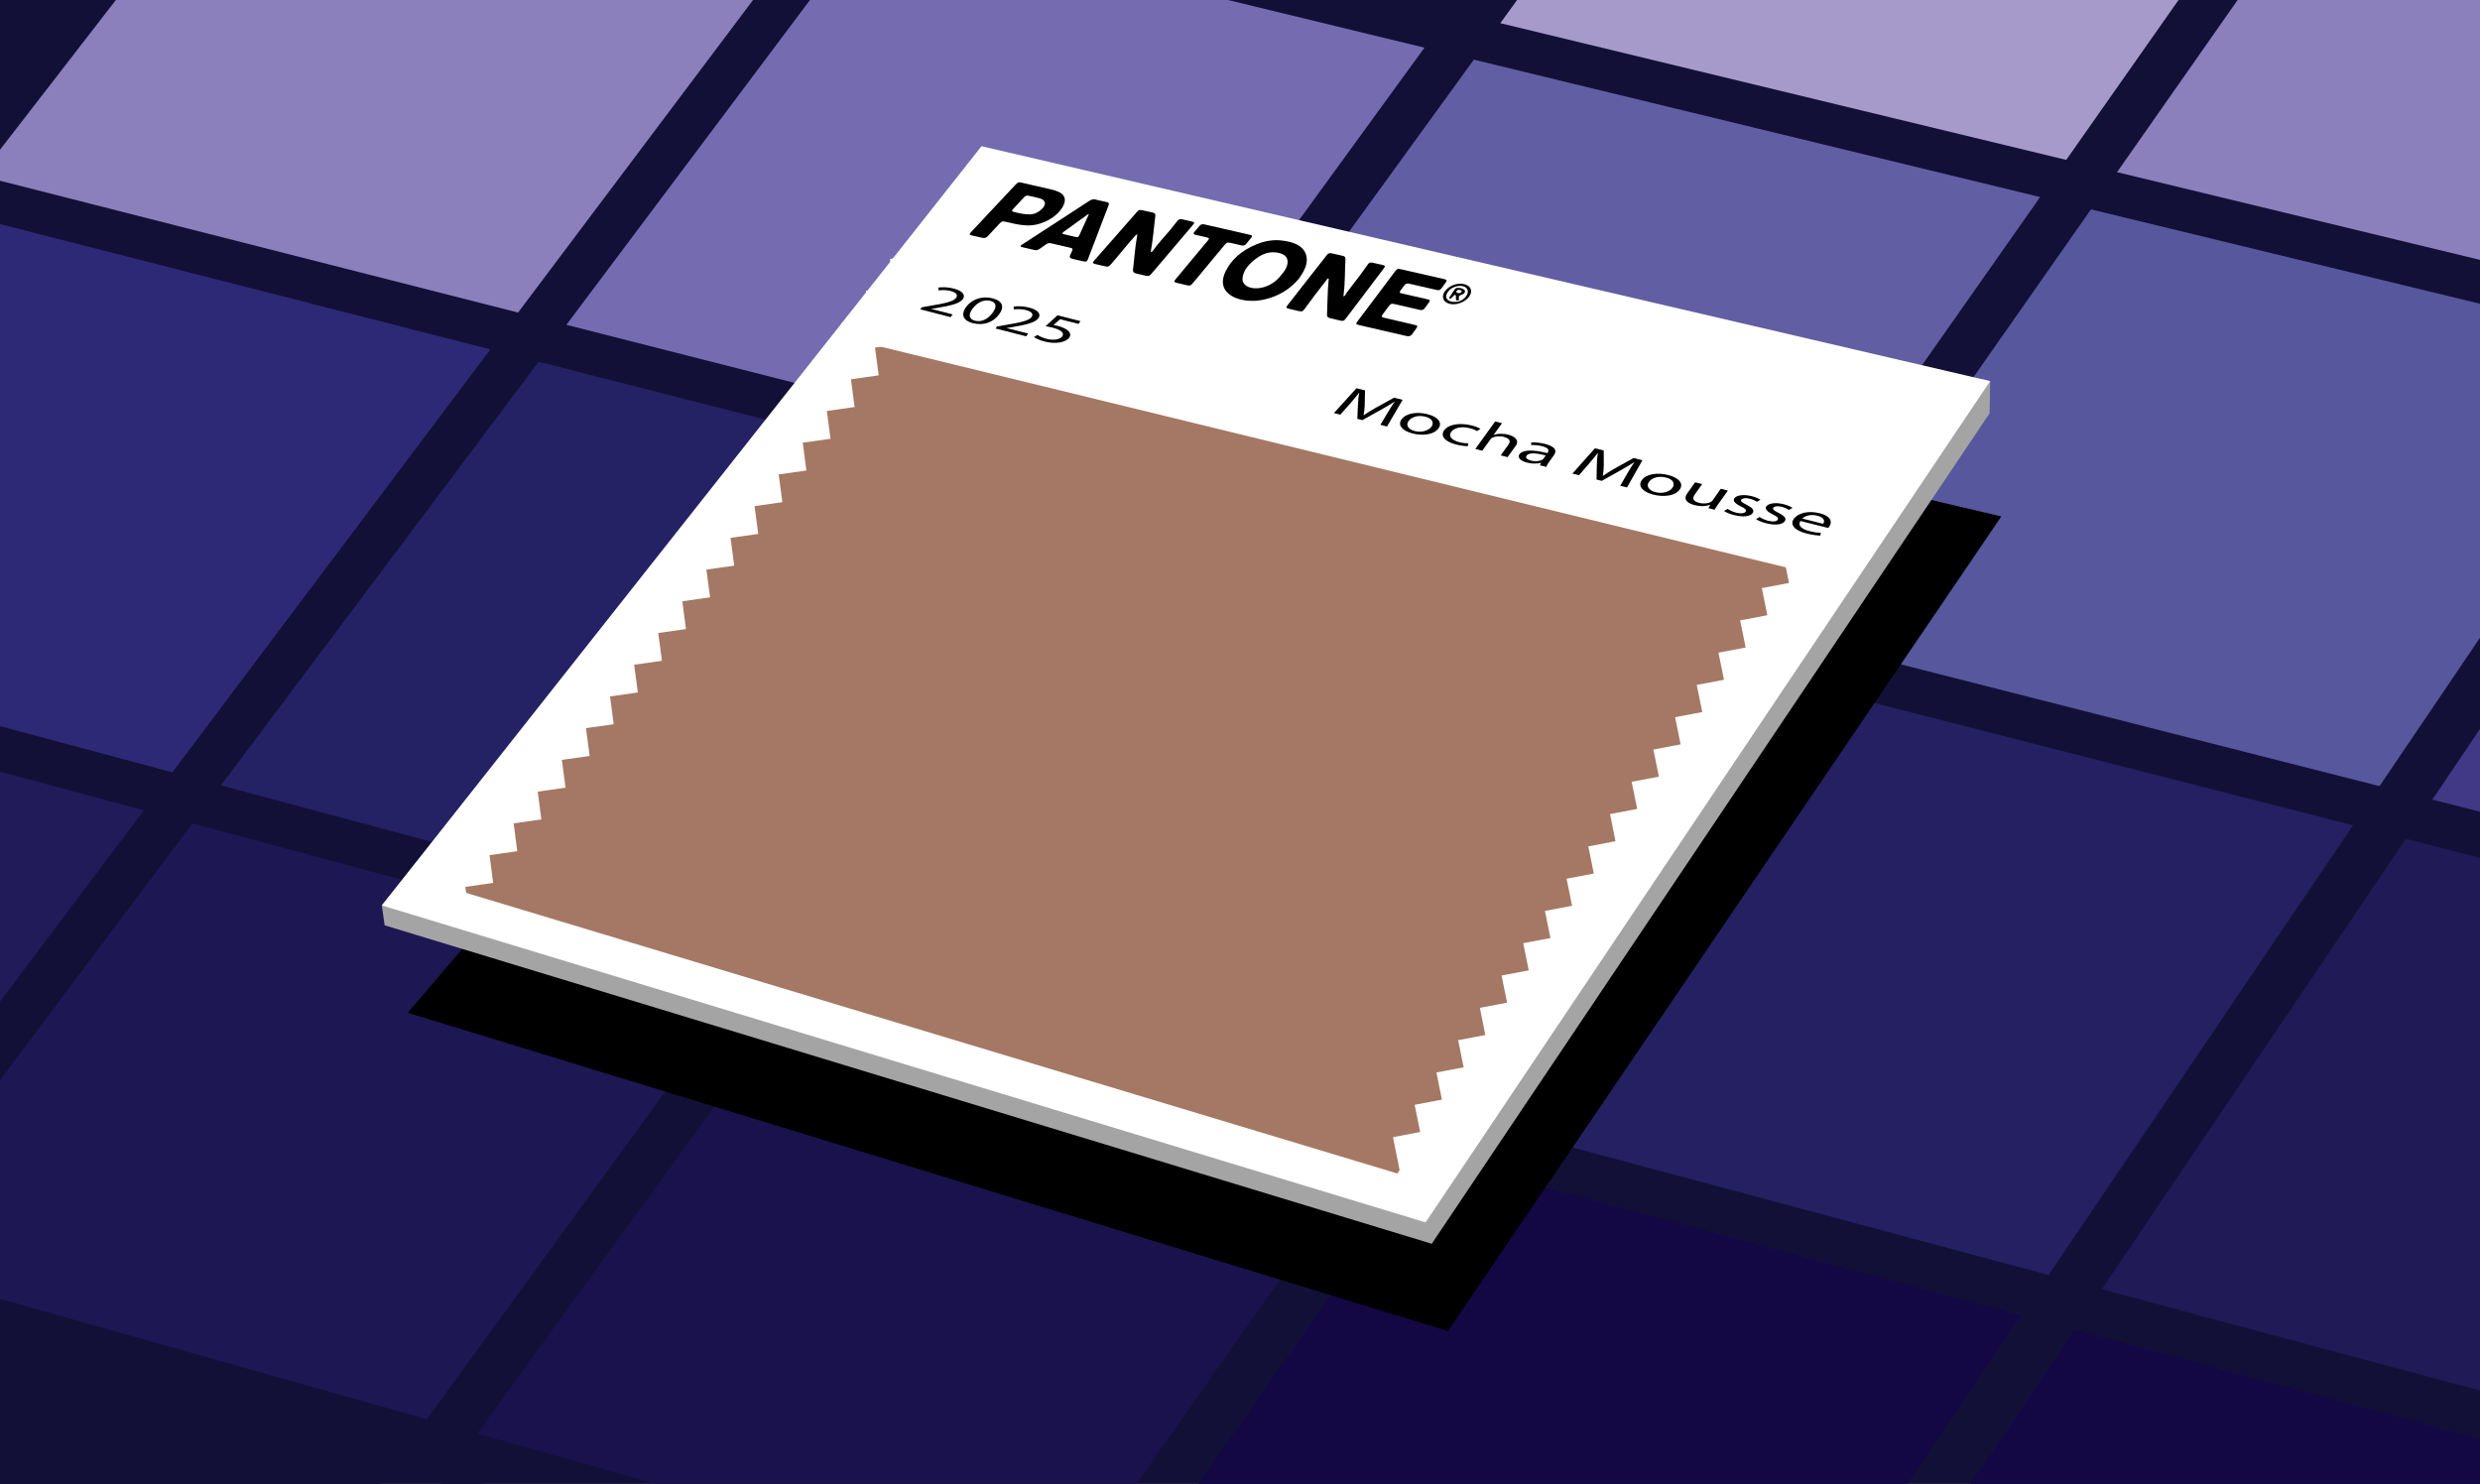 <?xml version="1.0" encoding="utf-8"?>
<!-- Generator: Adobe Illustrator 27.8.1, SVG Export Plug-In . SVG Version: 6.00 Build 0)  -->
<svg version="1.1" id="Layer_1" xmlns="http://www.w3.org/2000/svg" xmlns:xlink="http://www.w3.org/1999/xlink" x="0px" y="0px"
	 viewBox="0 0 507.19 303.48" style="enable-background:new 0 0 507.19 303.48;" xml:space="preserve">
<rect x="0" y="0" width="507.19" height="303.48" fill="#808080" stroke="none"/>
<style type="text/css">
	.st0{clip-path:url(#SVGID_00000054226774621946505390000004788991505655150772_);}
	.st1{fill:#131038;}
	.st2{fill:#A69ACB;}
	.st3{fill:#8B80BC;}
	.st4{fill:#746BB1;}
	.st5{fill:#625EA4;}
	.st6{fill:#56579C;}
	.st7{fill:#413886;}
	.st8{fill:#2D2976;}
	.st9{fill:#252165;}
	.st10{fill:#242062;}
	.st11{fill:#201A56;}
	.st12{fill:#211B5A;}
	.st13{fill:#1D1754;}
	.st14{fill:#1A124D;}
	.st15{fill:#130843;}
	.st16{fill:#A5A4A4;}
	.st17{fill:#FFFFFF;}
	.st18{fill:#A47864;}
	.st19{fill:none;stroke:#FFFFFF;stroke-width:6.049;stroke-miterlimit:10;}
</style>
<g>
	<defs>
		<rect id="SVGID_1_" x="-1.04" y="-1.97" width="509.56" height="307.02"/>
	</defs>
	<clipPath id="SVGID_00000083779098342757038890000014458688844444957351_">
		<use xlink:href="#SVGID_1_"  style="overflow:visible;"/>
	</clipPath>
	<g style="clip-path:url(#SVGID_00000083779098342757038890000014458688844444957351_);">
		<rect x="-4.53" y="-3.95" class="st1" width="514.37" height="313.42"/>
	</g>
	<g style="clip-path:url(#SVGID_00000083779098342757038890000014458688844444957351_);">
		<g>
			<polygon class="st1" points="245.37,-106.32 357.03,-80.6 296.74,2.3 184.3,-24.87 			"/>
			<polygon class="st2" points="367.06,-78.29 481.95,-51.83 422.57,32.7 306.83,4.74 			"/>
			<polygon class="st3" points="492.26,-49.45 610.53,-22.21 552.15,64.01 432.96,35.21 			"/>
			<polygon class="st1" points="-56.2,-74.57 50.11,-48.77 -13.7,33.47 -120.66,6.26 			"/>
			<polygon class="st3" points="59.65,-46.46 168.99,-19.93 105.95,63.92 -4.1,35.92 			"/>
			<polygon class="st4" points="178.81,-17.55 291.32,9.75 229.12,95.26 115.83,66.43 			"/>
			<polygon class="st5" points="301.42,12.2 417.23,40.3 355.96,127.53 239.29,97.85 			"/>
			<polygon class="st6" points="427.63,42.82 546.91,71.76 486.64,160.78 366.44,130.2 			"/>
			<polygon class="st7" points="557.62,74.36 680.5,104.18 621.33,195.06 497.44,163.53 			"/>
			<polygon class="st8" points="-9.83,43.32 100.29,71.46 35.25,157.95 -75.57,128.26 			"/>
			<polygon class="st9" points="110.17,73.98 223.53,102.95 159.34,191.2 45.2,160.62 			"/>
			<polygon class="st10" points="360.94,138.06 481.22,168.79 418.96,260.75 297.75,228.28 			"/>
			<polygon class="st11" points="492.02,171.55 616.01,203.23 554.85,297.16 429.85,263.67 			"/>
			<polygon class="st12" points="-81.48,135.89 29.41,165.73 -37.71,255 -149.3,223.52 			"/>
			<polygon class="st13" points="39.36,168.41 153.57,199.13 87.29,290.25 -27.69,257.83 			"/>
			<polygon class="st14" points="163.82,201.89 281.49,233.55 216.13,326.6 97.62,293.17 			"/>
			<polygon class="st15" points="292.06,236.39 413.36,269.03 349.01,364.07 226.78,329.6 			"/>
			<polygon class="st15" points="424.26,271.96 549.35,305.61 486.11,402.74 360,367.17 			"/>
			<polygon class="st1" points="-33.72,265.87 81.33,298.45 12.85,392.59 -102.96,358.2 			"/>
			<polygon class="st1" points="91.66,301.38 210.25,334.97 142.7,431.14 23.26,395.68 			"/>
		</g>
	</g>
	<g style="clip-path:url(#SVGID_00000083779098342757038890000014458688844444957351_);">
		<polygon points="296.11,272.22 83.4,207.13 209.9,58.75 409.29,105.62 		"/>
		<g>
			<g>
				<polygon class="st16" points="292.81,254.37 78.66,189.24 78.09,185.17 197.92,36.2 407.01,77.94 406.9,84.52 				"/>
				<polygon class="st17" points="291.55,250 78.09,185.17 200.73,29.9 407.01,77.94 				"/>
				<polygon class="st18" points="285.78,240 93.08,181.93 176.88,70.11 367.91,116.69 				"/>
				<g>
					<polyline class="st19" points="191.08,54.74 185.41,55.54 186.16,61.22 180.48,62.03 181.23,67.7 175.56,68.51 176.31,74.19 
						170.64,74.99 171.39,80.67 165.71,81.48 166.46,87.16 160.79,87.96 161.53,93.65 155.86,94.45 156.61,100.13 150.93,100.94 
						151.68,106.62 146.01,107.42 146.76,113.11 141.08,113.91 141.83,119.59 136.15,120.4 136.9,126.08 131.22,126.89 
						131.98,132.57 126.3,133.37 127.05,139.05 121.38,139.85 122.12,145.54 116.45,146.34 117.2,152.03 111.52,152.83 
						112.27,158.52 106.59,159.33 107.33,165.01 101.66,165.82 102.4,171.51 96.73,172.31 97.47,178 91.79,178.82 92.53,184.51 
											"/>
				</g>
				<g>
					<polyline class="st19" points="378.32,108.43 372.75,109.48 373.88,115.03 368.32,116.08 369.45,121.63 363.89,122.68 
						365.01,128.23 359.45,129.28 360.58,134.83 355.02,135.88 356.15,141.43 350.58,142.48 351.71,148.03 346.15,149.08 
						347.27,154.63 341.71,155.69 342.84,161.24 337.27,162.29 338.4,167.84 332.84,168.89 333.96,174.45 328.4,175.5 
						329.53,181.05 323.96,182.11 325.09,187.65 319.53,188.7 320.66,194.25 315.09,195.3 316.22,200.86 310.66,201.91 
						311.78,207.46 306.22,208.52 307.34,214.07 301.78,215.13 302.9,220.68 297.34,221.74 298.46,227.29 292.89,228.35 
						294.02,233.9 288.45,234.97 289.57,240.53 					"/>
				</g>
				<g>
					<path d="M188.2,63.26l0.31-0.41l1.42-0.25c3.4-0.57,5.01-0.92,5.59-1.66c0.38-0.5,0.26-1.08-1.19-1.45
						c-0.88-0.22-1.79-0.18-2.38-0.1l-0.06-0.58c0.89-0.12,2.01-0.09,3.13,0.2c2.09,0.53,2.42,1.48,1.88,2.19
						c-0.7,0.91-2.56,1.32-5.38,1.8l-1.05,0.17l-0.01,0.02l4.37,1.11l-0.42,0.56L188.2,63.26z"/>
					<path d="M204.3,64.33c-1.28,1.68-3.23,2.3-5.39,1.75c-1.9-0.49-2.5-1.72-1.28-3.36c1.27-1.65,3.37-2.21,5.35-1.71
						C205.03,61.53,205.5,62.76,204.3,64.33z M198.94,63.07c-0.98,1.28-0.76,2.21,0.44,2.52c1.35,0.34,2.61-0.29,3.57-1.55
						c0.93-1.22,0.92-2.17-0.44-2.52C201.35,61.22,199.97,61.72,198.94,63.07z"/>
					<path d="M203.6,67.18l0.31-0.41l1.43-0.25c3.42-0.57,5.04-0.92,5.62-1.67c0.38-0.5,0.25-1.09-1.21-1.46
						c-0.89-0.22-1.8-0.18-2.4-0.11l-0.06-0.58c0.9-0.12,2.02-0.09,3.15,0.2c2.11,0.53,2.45,1.49,1.91,2.2
						c-0.7,0.92-2.57,1.32-5.41,1.81l-1.06,0.17l-0.01,0.02l4.41,1.12l-0.42,0.56L203.6,67.18z"/>
					<path d="M220.56,66.24l-3.76-0.95l-1.35,1.18c0.24,0.04,0.46,0.08,0.83,0.17c0.76,0.19,1.45,0.47,1.92,0.81
						c0.61,0.42,0.92,1.01,0.44,1.64c-0.74,0.97-2.82,1.31-4.96,0.77c-1.08-0.27-1.87-0.66-2.22-0.93l0.72-0.43
						c0.32,0.23,1,0.58,1.9,0.81c1.26,0.32,2.65,0.18,3.15-0.49c0.47-0.65-0.03-1.32-2-1.82c-0.56-0.14-1.02-0.22-1.4-0.29
						l2.44-2.22l4.71,1.19L220.56,66.24z"/>
				</g>
				<g>
					<path d="M283.73,84.49c0.46-0.76,1.01-1.67,1.51-2.32l-0.05-0.01c-0.82,0.53-1.74,1.07-2.81,1.67l-3.75,2.09l-1.04-0.26
						l0.13-2.95c0.04-0.87,0.11-1.66,0.27-2.36l-0.03-0.01c-0.51,0.65-1.24,1.51-1.91,2.28l-1.94,2.19l-1.3-0.33l4.6-5.08l1.75,0.44
						l-0.06,3.01c-0.03,0.76-0.1,1.43-0.23,2.05l0.05,0.01c0.66-0.47,1.46-0.95,2.42-1.5l3.76-2.08l1.75,0.44l-3.19,5.46l-1.35-0.34
						L283.73,84.49z"/>
					<path d="M294.19,87.6c-1.02,1.41-3.44,1.53-5.3,1.05c-2.08-0.53-3.13-1.69-2.25-2.89c0.93-1.27,3.15-1.59,5.27-1.06
						C294.12,85.26,295.04,86.44,294.19,87.6z M288.07,86.1c-0.61,0.83-0.1,1.71,1.27,2.06c1.33,0.34,2.78-0.03,3.41-0.89
						c0.47-0.65,0.41-1.63-1.24-2.05C289.86,84.8,288.6,85.37,288.07,86.1z"/>
					<path d="M300.17,91.25c-0.44,0-1.34-0.08-2.38-0.34c-2.33-0.59-3.27-1.76-2.43-2.92c0.85-1.17,3.09-1.61,5.61-0.98
						c0.83,0.21,1.49,0.5,1.8,0.69l-0.71,0.46c-0.27-0.18-0.73-0.4-1.5-0.59c-1.77-0.45-3.19-0.04-3.77,0.75
						c-0.64,0.88,0.11,1.72,1.64,2.11c0.8,0.2,1.4,0.23,1.86,0.25L300.17,91.25z"/>
					<path d="M305.77,86.2l1.41,0.35l-1.72,2.39l0.03,0.01c0.37-0.14,0.84-0.23,1.36-0.23c0.5-0.01,1.05,0.03,1.58,0.17
						c1.04,0.26,2.48,1,1.53,2.32l-1.64,2.28l-1.41-0.36l1.59-2.2c0.45-0.62,0.36-1.26-0.97-1.59c-0.91-0.23-1.86-0.1-2.39,0.22
						c-0.15,0.08-0.24,0.17-0.34,0.31l-1.67,2.31l-1.41-0.36L305.77,86.2z"/>
					<path d="M314.93,95.17l0.24-0.51l-0.05-0.01c-0.65,0.19-1.68,0.25-2.79-0.03c-1.58-0.4-1.98-1.15-1.59-1.71
						c0.67-0.93,2.7-1.01,5.71-0.24l0.06-0.08c0.23-0.32,0.46-0.93-1.13-1.34c-0.72-0.18-1.56-0.26-2.23-0.23l0.01-0.54
						c0.79-0.04,1.82,0.06,2.8,0.3c2.38,0.6,2.39,1.55,1.83,2.32l-1.03,1.44c-0.24,0.33-0.44,0.67-0.53,0.95L314.93,95.17z
						 M316.13,93.15c-1.53-0.41-3.38-0.72-3.92,0.03c-0.33,0.45,0.13,0.82,0.86,1.01c1.01,0.26,1.88,0.1,2.34-0.17
						c0.1-0.06,0.19-0.13,0.24-0.2L316.13,93.15z"/>
					<path d="M332.76,96.9c0.45-0.77,1-1.7,1.49-2.36l-0.05-0.01c-0.82,0.54-1.75,1.09-2.83,1.69l-3.79,2.12l-1.07-0.27l0.06-3.01
						c0.02-0.89,0.08-1.69,0.23-2.41l-0.03-0.01c-0.51,0.66-1.23,1.54-1.91,2.32l-1.94,2.23l-1.34-0.34l4.6-5.17l1.8,0.45l0.01,3.07
						c-0.02,0.78-0.07,1.46-0.19,2.09l0.05,0.01c0.66-0.47,1.47-0.97,2.44-1.52l3.8-2.11l1.8,0.46l-3.15,5.56l-1.38-0.35
						L332.76,96.9z"/>
					<path d="M343.53,100.1c-1.02,1.44-3.49,1.55-5.4,1.06c-2.14-0.54-3.24-1.73-2.37-2.95c0.92-1.3,3.19-1.62,5.37-1.07
						C343.4,97.72,344.37,98.92,343.53,100.1z M337.23,98.56c-0.6,0.85-0.06,1.74,1.34,2.1c1.37,0.35,2.85-0.02,3.47-0.9
						c0.47-0.66,0.39-1.66-1.31-2.09C339.03,97.24,337.75,97.82,337.23,98.56z"/>
					<path d="M351.35,103.17c-0.28,0.4-0.52,0.76-0.68,1.08l-1.28-0.33l0.37-0.66l-0.03-0.01c-0.6,0.22-1.72,0.42-3.14,0.06
						c-1.25-0.32-2.5-1.03-1.53-2.4l1.61-2.27l1.44,0.36l-1.52,2.15c-0.52,0.74-0.41,1.35,0.9,1.69c0.97,0.25,1.87,0.09,2.36-0.16
						c0.16-0.08,0.3-0.2,0.39-0.33l1.68-2.39l1.45,0.37L351.35,103.17z"/>
					<path d="M353.33,104.07c0.33,0.25,0.99,0.58,1.71,0.77c1.05,0.27,1.73,0.13,1.96-0.19c0.24-0.34-0.04-0.63-0.98-1.09
						c-1.26-0.61-1.66-1.17-1.33-1.64c0.44-0.63,1.84-0.88,3.55-0.45c0.81,0.2,1.44,0.5,1.79,0.74l-0.73,0.42
						c-0.24-0.18-0.73-0.45-1.47-0.64c-0.86-0.22-1.5-0.09-1.71,0.19c-0.23,0.32,0.15,0.59,1.05,1.04c1.2,0.61,1.68,1.13,1.27,1.71
						c-0.48,0.69-1.91,0.89-3.81,0.41c-0.87-0.22-1.61-0.53-2.05-0.84L353.33,104.07z"/>
					<path d="M359.87,105.73c0.34,0.25,0.99,0.59,1.72,0.77c1.06,0.27,1.74,0.14,1.96-0.19c0.24-0.34-0.04-0.63-0.98-1.1
						c-1.26-0.62-1.67-1.17-1.34-1.64c0.44-0.63,1.84-0.88,3.56-0.45c0.81,0.21,1.44,0.5,1.8,0.74l-0.73,0.43
						c-0.25-0.18-0.73-0.45-1.48-0.64c-0.86-0.22-1.51-0.1-1.71,0.19c-0.23,0.32,0.15,0.59,1.06,1.05c1.21,0.61,1.68,1.13,1.28,1.71
						c-0.48,0.69-1.91,0.9-3.82,0.41c-0.88-0.22-1.61-0.53-2.06-0.84L359.87,105.73z"/>
					<path d="M368.21,106.55c-0.64,0.97,0.34,1.69,1.81,2.06c1.05,0.27,1.74,0.34,2.37,0.36l-0.11,0.57
						c-0.6-0.02-1.57-0.11-2.85-0.44c-2.48-0.63-3.4-1.8-2.57-2.98c0.83-1.18,2.9-1.75,5.24-1.16c2.63,0.66,2.54,1.97,2.04,2.69
						c-0.1,0.15-0.21,0.25-0.28,0.32L368.21,106.55z M372.85,107.13c0.33-0.45,0.42-1.26-1.22-1.67c-1.48-0.37-2.59,0.13-3.05,0.59
						L372.85,107.13z"/>
				</g>
			</g>
			<g>
				<g>
					<path d="M271.65,56.94c-0.25,0.1-0.32,0.28-0.44,0.43c-1.48,1.89-2.95,3.79-4.34,5.73c-0.46,0.64-0.59,0.67-1.38,0.49
						c-0.61-0.14-1.23-0.28-1.83-0.43c-0.67-0.16-0.71-0.26-0.28-0.82c1.7-2.17,3.38-4.32,5.05-6.45c0.95-1.22,1.9-2.43,2.85-3.63
						c0.41-0.51,0.54-0.56,1.19-0.42c0.7,0.15,1.38,0.33,2.09,0.47c0.45,0.09,0.62,0.3,0.6,0.65c-0.14,2.42-0.05,4.82-0.38,7.31
						c-0.02,0.12-0.08,0.25,0.08,0.35c0.33-0.27,0.41-0.58,0.63-0.86c0.89-1.15,1.77-2.3,2.63-3.44c0.55-0.73,1.05-1.48,1.59-2.21
						c0.33-0.44,0.5-0.49,1.06-0.37c0.61,0.13,1.21,0.27,1.81,0.41c0.78,0.18,0.8,0.24,0.34,0.85c-1.35,1.79-2.72,3.59-4.09,5.41
						c-1.16,1.53-2.33,3.08-3.51,4.63c-0.48,0.64-0.59,0.67-1.38,0.49c-0.65-0.15-1.29-0.3-1.94-0.46c-0.43-0.1-0.63-0.33-0.61-0.69
						c0.12-2.39,0.09-4.73,0.33-7.1C271.74,57.18,271.81,57.03,271.65,56.94z"/>
					<path d="M235.45,51.55c0.22-0.08,0.3-0.23,0.39-0.35c0.98-1.38,2.23-2.69,3.35-4.02c0.55-0.65,1.04-1.31,1.56-1.96
						c0.28-0.36,0.61-0.47,1.05-0.36c0.63,0.16,1.28,0.29,1.91,0.44c0.62,0.15,0.65,0.23,0.22,0.74c-2.08,2.46-4.19,4.94-6.32,7.45
						c-0.69,0.81-1.38,1.62-2.08,2.44c-0.46,0.53-0.63,0.59-1.3,0.44c-0.61-0.13-1.2-0.29-1.81-0.42c-0.55-0.11-0.77-0.37-0.71-0.83
						c0.3-2.34,0.42-4.63,0.86-6.95c0.01-0.07,0-0.15,0-0.25c-0.32,0.12-0.41,0.31-0.55,0.46c-1.64,1.8-3.06,3.66-4.67,5.5
						c-0.63,0.72-0.68,0.74-1.59,0.53c-0.57-0.13-1.14-0.26-1.7-0.4c-0.65-0.16-0.68-0.26-0.21-0.8c2.15-2.46,4.29-4.89,6.41-7.3
						c0.74-0.85,1.48-1.7,2.23-2.54c0.4-0.45,0.55-0.5,1.14-0.37c0.7,0.15,1.39,0.33,2.1,0.47c0.47,0.09,0.6,0.31,0.55,0.67
						c-0.29,2.35-0.47,4.71-0.9,7.13C235.39,51.37,235.31,51.49,235.45,51.55z"/>
					<path d="M281.54,60.52c1.25-1.67,2.5-3.33,3.74-4.98c0.45-0.59,0.55-0.63,1.3-0.46c2.89,0.66,5.78,1.32,8.67,1.98
						c0.74,0.17,0.76,0.24,0.33,0.84c-0.24,0.33-0.47,0.66-0.72,0.99c-0.36,0.47-0.51,0.53-1.1,0.4c-1.61-0.36-3.22-0.73-4.82-1.1
						c-0.26-0.06-0.53-0.11-0.79-0.18c-0.41-0.1-0.71,0.02-0.95,0.35c-0.27,0.37-0.54,0.74-0.82,1.11c-0.23,0.3-0.14,0.45,0.25,0.53
						c1.74,0.38,3.46,0.78,5.19,1.18c0.69,0.16,0.72,0.24,0.33,0.8c-0.24,0.33-0.5,0.67-0.73,1c-0.27,0.4-0.6,0.5-1.08,0.39
						c-1.63-0.39-3.27-0.76-4.91-1.13c-0.9-0.21-0.98-0.18-1.53,0.55c-0.36,0.48-0.73,0.97-1.08,1.45c-0.36,0.5-0.32,0.62,0.3,0.76
						c2,0.47,4.02,0.93,6.03,1.4c0.85,0.2,0.87,0.25,0.37,0.95c-0.25,0.34-0.5,0.68-0.75,1.02c-0.24,0.34-0.58,0.45-0.99,0.37
						c-0.17-0.03-0.34-0.07-0.51-0.1c-3.07-0.71-6.14-1.42-9.2-2.13c-0.83-0.19-0.85-0.25-0.35-0.92
						C279,63.89,280.27,62.2,281.54,60.52z"/>
					<path d="M243.78,53.07c1.07-1.27,2.13-2.54,3.18-3.8c0.42-0.51,0.39-0.59-0.25-0.74c-0.73-0.17-1.47-0.35-2.21-0.51
						c-0.43-0.09-0.51-0.28-0.21-0.62c0.34-0.39,0.68-0.79,1-1.18c0.28-0.34,0.6-0.43,1.01-0.33c1.18,0.28,2.37,0.54,3.55,0.81
						c1.87,0.43,3.75,0.85,5.63,1.29c0.7,0.16,0.73,0.24,0.28,0.79c-0.29,0.36-0.6,0.71-0.88,1.08c-0.26,0.33-0.57,0.42-0.97,0.33
						c-0.74-0.18-1.48-0.34-2.22-0.51c-0.69-0.15-0.81-0.11-1.29,0.46c-2.08,2.51-4.18,5.04-6.3,7.59
						c-0.63,0.75-0.67,0.77-1.61,0.55c-0.62-0.14-1.25-0.28-1.86-0.44c-0.54-0.14-0.58-0.29-0.2-0.74
						C241.54,55.74,242.66,54.4,243.78,53.07C243.78,53.07,243.78,53.07,243.78,53.07z"/>
					<path d="M267.14,52.22c-0.54-1.94-2.54-2.8-5.25-3.06c-1.54-0.15-3.16,0.11-4.78,0.75c-3.24,1.29-5.27,3.22-6.42,5.51
						c-2.46,4.9,3.21,6.82,7.66,5.88c3.23-0.69,5.56-2.27,7.25-4.26C266.88,55.32,267.55,53.72,267.14,52.22z M259.35,58.4
						c-2.63,1.19-5.43,0.4-5.24-1.52c0.17-1.64,1.38-3.11,3.34-4.38c1.43-0.92,2.88-1.1,4.26-0.73c1.31,0.35,1.75,1.12,1.59,2.18
						c-0.11,0.75-0.56,1.49-1.16,2.15C261.45,57.04,260.6,57.83,259.35,58.4z"/>
					<path d="M217.55,41.86c0.52-1.24,0.12-2.13-1.17-2.67c-0.43-0.18-0.91-0.33-1.41-0.45c-1.97-0.46-3.96-0.91-5.94-1.36
						c-0.74-0.17-0.84-0.13-1.4,0.46c-1.46,1.55-2.92,3.11-4.39,4.67c-1.53,1.63-3.07,3.27-4.61,4.92
						c-0.46,0.49-0.43,0.58,0.17,0.73c0.67,0.16,1.34,0.32,2.02,0.46c0.62,0.13,0.85,0.05,1.3-0.43c0.75-0.79,1.48-1.59,2.22-2.38
						c0.52-0.56,0.65-0.6,1.34-0.45c1.06,0.23,2.08,0.51,3.22,0.65c0.92,0.11,1.87,0.17,2.95-0.06
						C214.44,45.41,216.76,43.74,217.55,41.86z M212.57,43.17c-0.62,0.45-1.3,0.69-2.05,0.68c-1.24-0.02-2.29-0.28-3.32-0.55
						c-0.32-0.08-0.25-0.28-0.04-0.51c0.38-0.41,0.77-0.83,1.15-1.24c0.37-0.4,0.75-0.8,1.11-1.2c0.27-0.29,0.57-0.41,0.94-0.32
						c0.77,0.18,1.57,0.33,2.3,0.54C214.08,40.99,214.03,42.12,212.57,43.17z"/>
					<path d="M222.49,53.02c0.57-1.49,1.14-2.96,1.7-4.43c0.85-2.21,1.67-4.41,2.53-6.59c0.16-0.41,0.03-0.62-0.48-0.7
						c-0.36-0.06-0.7-0.15-1.05-0.23c-0.35-0.08-0.71-0.14-1.04-0.24c-0.49-0.15-0.92-0.06-1.45,0.3c-1.36,0.91-2.77,1.8-4.16,2.71
						c-3.1,2.01-6.23,4.04-9.38,6.09c-0.58,0.38-0.59,0.49-0.05,0.63c0.81,0.2,1.64,0.38,2.46,0.57c0.37,0.09,0.72,0.01,1.09-0.26
						c0.42-0.31,0.86-0.61,1.29-0.91c0.31-0.22,0.62-0.29,0.93-0.22c1.36,0.32,2.73,0.63,4.1,0.95c0.33,0.08,0.44,0.24,0.31,0.53
						c-0.14,0.3-0.23,0.59-0.39,0.89c-0.26,0.48-0.06,0.72,0.49,0.84c0.75,0.16,1.48,0.35,2.23,0.51
						C222.19,53.56,222.3,53.5,222.49,53.02z M220.01,48.47c-0.82-0.19-1.64-0.38-2.45-0.57c-0.31-0.07-0.41-0.21-0.05-0.47
						c1.65-1.19,3.28-2.37,4.91-3.55c0.04-0.03,0.11-0.04,0.29-0.12c-0.49,1.08-0.95,2.09-1.41,3.11c-0.19,0.43-0.39,0.85-0.58,1.28
						C220.58,48.46,220.35,48.55,220.01,48.47z"/>
					<path d="M299.43,58.11c-1.4-0.32-3.1,0.31-3.92,1.46c-0.81,1.12-0.37,2.26,1,2.58c1.36,0.32,3.14-0.36,3.95-1.49
						C301.27,59.55,300.81,58.42,299.43,58.11z M296.84,61.68c-1.13-0.27-1.4-1.06-0.7-2.02c0.63-0.87,1.97-1.37,3-1.14
						c1.07,0.24,1.37,1.15,0.69,2.08C299.16,61.51,297.97,61.94,296.84,61.68z"/>
					<path d="M298.96,60.26c0.6-0.18,0.84-0.72,0.49-1c-0.35-0.28-0.87-0.44-1.46-0.37c-0.49,0.06-0.55,0.48-0.79,0.75
						c-0.08,0.09-0.14,0.18-0.2,0.28c0.01,0,0.02,0,0.03,0.01c-0.21,0.29-0.43,0.58-0.62,0.87c-0.06,0.09-0.07,0.2,0.05,0.25
						c0.15,0.06,0.3-0.01,0.41-0.11c0.16-0.14,0.29-0.3,0.43-0.45c0.07-0.07,0.14-0.17,0.27-0.17c0.17-0.01,0.17,0.1,0.18,0.19
						c0.01,0.2,0,0.4,0.01,0.6c0.01,0.19,0.08,0.41,0.4,0.34c0.32-0.07,0.19-0.29,0.19-0.43C298.31,60.68,298.34,60.44,298.96,60.26
						z M298.11,59.91c-0.25-0.07-0.37-0.2-0.21-0.41c0.21-0.27,0.48-0.26,0.73-0.18c0.24,0.07,0.42,0.2,0.22,0.43
						C298.64,60,298.35,59.96,298.11,59.91z"/>
				</g>
			</g>
		</g>
	</g>
</g>
</svg>
